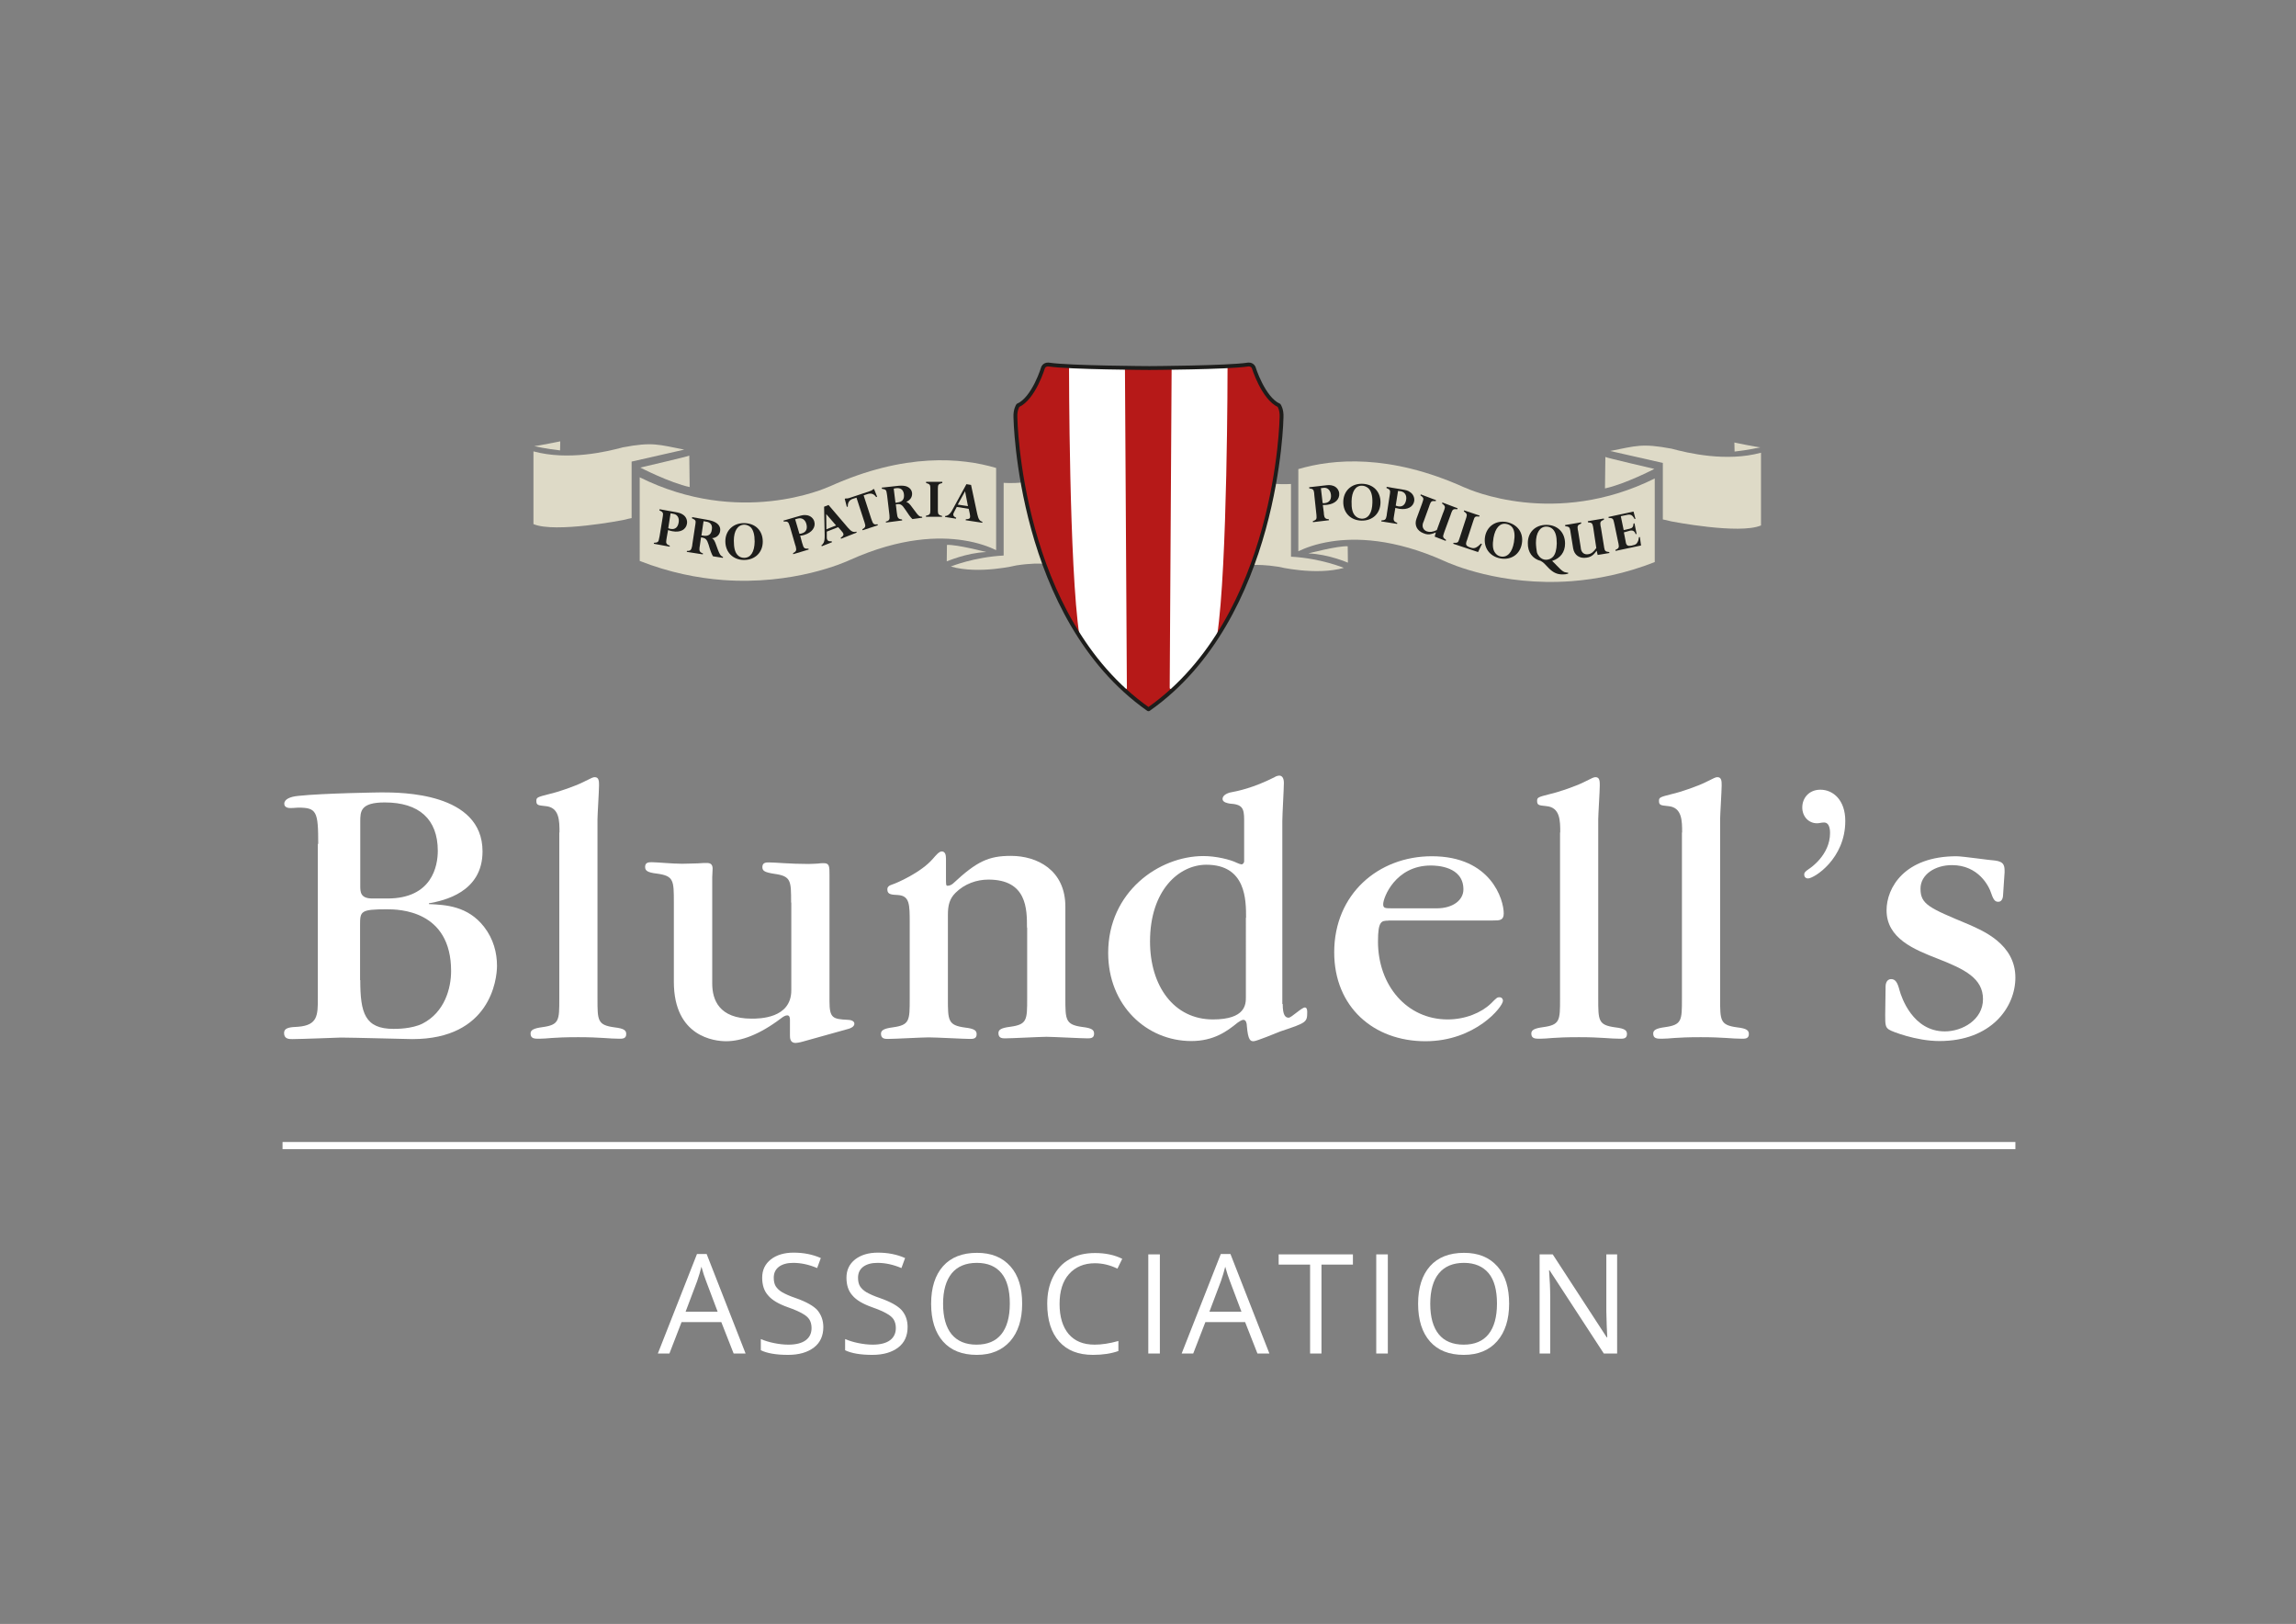 <?xml version="1.0" encoding="UTF-8"?>
<!-- Generator: Adobe Illustrator 24.2.1, SVG Export Plug-In . SVG Version: 6.00 Build 0)  -->
<svg xmlns="http://www.w3.org/2000/svg" xmlns:xlink="http://www.w3.org/1999/xlink" version="1.1" id="Layer_6" x="0px" y="0px" viewBox="0 0 1190.5 841.9" style="enable-background:new 0 0 1190.5 841.9;" xml:space="preserve">
<rect x="0" y="0" width="1190.5" height="841.9" fill="#808080" stroke="none"/>
<style type="text/css">
	.st0{fill:#DEDAC7;}
	.st1{fill:#D5D5D5;}
	.st2{fill:#1D1D1B;}
	.st3{fill:#FFFFFF;}
	.st4{fill:#B61918;}
	.st5{fill:none;stroke:#1D1D1B;stroke-width:2;}
	.st6{fill:none;stroke:#FFFFFF;stroke-width:3.724;}
</style>
<path class="st0" d="M858.1,248c-51.8,25.8-96.5,5.7-98.5,4.8l-0.3-0.1c-38.8-17.5-68.2-14.8-86.1-9.5v42.6  c3.3-1.6,9.1-3.9,17.1-5.1c12.2-1.9,32.3-1.7,58.7,10.2c2.8,1.3,29.3,13.1,65.8,10.4c13.3-1,27.9-3.9,43.2-9.9V248z"></path>
<path class="st1" d="M831.3,229"></path>
<path class="st0" d="M832.4,236.9c0,0.3,25.4,6.2,25.4,6.2s-15.2,7.9-25.6,10.1L832.4,236.9z"></path>
<path class="st0" d="M912.8,231.9c0,0-6.7,1.5-13.4,2.2l-0.1-4.7C899.2,229.4,911.2,231.9,912.8,231.9z"></path>
<path class="st0" d="M678.4,286.9c0,0,15.3-4,20.4-3.7l0.1,8.5C698.8,291.7,688.9,287.3,678.4,286.9z"></path>
<g>
	<path class="st0" d="M866.6,270.3c0,0,35.3,6.9,46.5,2.1v-37.7c-18,4.9-37.9,0.2-46.4-2.1c-15.5-2.9-18.4-1.4-31.8,1.2l27.3,6.2   l0,29.3C862.3,269.3,865.3,269.9,866.6,270.3z"></path>
</g>
<g>
	<g>
		<path class="st2" d="M686.4,265.6l0.1,1.3c0.2,1.6,0.8,2.2,2.5,2.3l0.1,0.5l-8.3,1l-0.1-0.5c1.9-0.7,2.1-1.1,1.9-3.2l-0.1-0.9    l-1-9.3l-0.1-1.3c-0.2-1.7-0.7-2.1-2.5-2.3l-0.1-0.6l7.8-0.9c2.4-0.3,3.2-0.3,4.5,0.1c1.8,0.5,3.1,2.1,3.3,3.9    c0.3,3.1-2.1,5.5-6.2,6c-0.6,0.1-1.2,0.1-2,0.1l-0.3,0L686.4,265.6z M685.8,260.8c0.6,0.1,0.8,0.1,1.3,0c2.2-0.3,3.3-1.9,3-4.4    c-0.3-2.3-1.8-3.7-3.7-3.5l-1.5,0.2L685.8,260.8z"></path>
		<path class="st2" d="M715.8,260.6c-0.1,5.6-4.1,9.4-9.8,9.3c-5.7-0.1-9.6-4.1-9.5-9.8c0.1-5.5,4.1-9.4,9.7-9.3    C712,250.9,715.9,254.8,715.8,260.6z M700.8,259.9c-0.1,3.7,0.5,6,1.8,7.4c0.9,1,2.1,1.5,3.4,1.6c3.5,0.1,5.5-3,5.6-8.3    c0.1-3.6-0.6-6-2-7.4c-0.9-0.8-2.1-1.4-3.4-1.4C702.9,251.7,700.9,254.8,700.8,259.9z"></path>
		<path class="st2" d="M722.9,266.9l-0.2,1.3c-0.3,1.6,0.2,2.3,1.8,2.9l-0.1,0.5l-8.2-1.3l0.1-0.5c2-0.1,2.3-0.5,2.7-2.5l0.1-0.9    l1.4-9.2l0.2-1.3c0.3-1.7-0.1-2.2-1.8-2.9l0.1-0.6l7.8,1.3c2.4,0.4,3.2,0.6,4.3,1.4c1.6,1,2.4,2.8,2.2,4.6    c-0.5,3.1-3.5,4.7-7.6,4.1c-0.6-0.1-1.2-0.3-1.9-0.4l-0.3-0.1L722.9,266.9z M723.7,262.1c0.5,0.2,0.8,0.3,1.3,0.4    c2.2,0.4,3.7-0.9,4.1-3.4c0.4-2.3-0.7-4-2.7-4.4l-1.5-0.2L723.7,262.1z"></path>
		<path class="st2" d="M744.5,276c-1.2,0.5-1.4,0.6-2.2,0.8c-1.3,0.4-2.7,0.3-4.1-0.3c-3.5-1.3-5-4.3-3.7-7.7l2.8-7.6l0.4-1.2    c0.6-1.6,0.4-2.1-1.2-3.2l0.2-0.5l7.9,3l-0.2,0.5c-2-0.2-2.4,0-3.1,1.9l-0.3,0.9l-2.8,7.7l-0.3,0.7c-0.7,2,0,3.8,2,4.5    c1.4,0.5,3,0.3,5.1-0.7c1-2.8,1.8-4.9,2.3-6.3c0.7-1.8,1-2.9,1.2-3.2l0.4-1.1c0.6-1.5,0.3-2.1-1.2-3.2l0.2-0.5l7.9,3l-0.2,0.5    c-2-0.2-2.4,0-3.1,1.9l-0.3,0.9l-3.2,8.7l-0.4,1.2c-0.6,1.6-0.4,2.1,1.2,3.2l-0.2,0.5l-5.7-2.2L744.5,276z"></path>
		<path class="st2" d="M766.4,286.2l-12.9-4.3l0.2-0.5c2.1,0.1,2.4-0.1,3-2.1l0.3-0.9l2.9-8.9l0.4-1.2c0.5-1.6,0.3-2.1-1.3-3.2    l0.2-0.5l8,2.7l-0.2,0.5c-2.1-0.2-2.4,0-3,2l-0.3,0.9l-3,9.2l-0.3,0.8c0,0.1,0,0.1-0.1,0.3c0,0,0,0,0,0.1    c-0.4,1.4,0.1,2.1,2.2,2.8c1.2,0.4,2.1,0.4,3.1-0.2c0.6-0.3,1.2-0.8,2.1-1.7l0.2-0.2l0.5,0.2L766.4,286.2z"></path>
		<path class="st2" d="M789.1,281.8c-0.9,5.5-5.5,8.7-11.1,7.7c-5.6-1-8.9-5.6-8-11.2c0.9-5.4,5.5-8.6,11-7.7    C786.8,271.7,790.1,276.2,789.1,281.8z M774.4,278.8c-0.6,3.6-0.4,6,0.7,7.6c0.7,1.1,1.8,1.9,3.1,2.1c3.4,0.6,5.9-2.1,6.8-7.4    c0.6-3.6,0.3-6-0.8-7.6c-0.7-1-1.9-1.7-3.2-1.9C777.7,271,775.3,273.8,774.4,278.8z"></path>
		<path class="st2" d="M805,291c0.8,0.7,1.4,1.4,1.9,1.9c1,1,1.8,1.8,2.2,2.2c0.6,0.6,1.3,1.1,1.9,1.4c0.5,0.2,1.2,0.3,1.8,0.4    l0.3,0l0,0.5c-1.2,0.3-1.6,0.4-2.9,0.4c-2.9,0-4.9-1-7.2-3.3l-2.1-2.2c-0.7-0.7-1-0.9-2-1.5c-4.3-1.1-6.8-4.5-6.7-9.3    c0-5.6,3.9-9.4,9.6-9.4c5.8,0,9.7,3.9,9.7,9.7c0,4.4-2.4,7.6-6.7,9L805,291z M796.4,281.4c0,1.5,0.3,3.8,0.5,4.9    c0.2,0.8,0.7,1.6,1.3,2.3c0.9,1,2.1,1.6,3.4,1.6c1.4,0,2.8-0.6,3.7-1.6c1.2-1.4,1.8-3.6,1.9-6.8c0-3.7-0.6-5.9-2-7.4    c-0.9-0.9-2.1-1.4-3.4-1.4C798.5,273,796.4,276.2,796.4,281.4z"></path>
		<path class="st2" d="M827.9,285.5c-0.8,1-0.9,1.2-1.5,1.8c-1,1-2.2,1.6-3.7,1.8c-3.7,0.6-6.4-1.3-7-4.8l-1.3-8l-0.2-1.3    c-0.3-1.7-0.7-2-2.6-2.2l-0.1-0.6l8.3-1.4l0.1,0.6c-1.9,0.8-2.1,1.2-1.8,3.2l0.2,0.9l1.3,8.1l0.1,0.8c0.3,2.1,1.8,3.3,3.9,2.9    c1.5-0.2,2.7-1.2,4.1-3.2c-0.4-2.9-0.8-5.1-1-6.6c-0.3-1.9-0.5-3.1-0.5-3.4l-0.2-1.2c-0.3-1.6-0.7-2-2.6-2.1l-0.1-0.6l8.3-1.4    l0.1,0.6c-1.9,0.8-2.1,1.2-1.8,3.2l0.2,0.9l1.5,9.2l0.2,1.3c0.3,1.7,0.7,2,2.6,2.2l0.1,0.5l-6.1,1L827.9,285.5z"></path>
		<path class="st2" d="M848,269l-0.4,0.1l-0.2-0.3c-1.1-1.9-1.9-2.3-4.1-1.8l-2.9,0.6l1.5,7.2l3.1-0.7c1.4-0.3,1.9-1,2-2.7l0.5-0.1    l1.1,5.5l-0.5,0.1c-0.5-1.5-1.4-2.1-2.9-1.8L842,276l0.9,4.6l0.1,0.6c0.3,1.6,1.1,2,2.9,1.7l0.7-0.2c1.5-0.3,2-0.7,2.5-1.7    c0.4-0.7,0.6-1.4,0.7-2.5l0.5-0.1l0.6,4.4l-13.2,2.8l-0.1-0.5c1.8-0.8,2-1.3,1.6-3.3l-0.2-0.9l-1.9-9.1l-0.3-1.3    c-0.3-1.6-0.8-2-2.7-2l-0.1-0.5l13-2.8L848,269z"></path>
	</g>
</g>
<path class="st0" d="M331.6,247.4c51.8,25.8,96.5,5.7,98.5,4.8l0.3-0.1c38.8-17.5,68.2-14.8,86.1-9.5v42.6  c-3.3-1.6-9.1-3.9-17.1-5.1c-12.2-1.9-32.3-1.7-58.7,10.2c-2.8,1.3-29.3,13.1-65.8,10.4c-13.3-1-27.9-3.9-43.2-9.9V247.4z"></path>
<path class="st0" d="M357.4,236.2c0,0.3-25.4,6.2-25.4,6.2s15.3,7.9,25.6,10.1L357.4,236.2z"></path>
<path class="st0" d="M277,231.3c0,0,6.7,1.5,13.4,2.2l0.1-4.7C290.6,228.8,278.6,231.2,277,231.3z"></path>
<path class="st0" d="M511.4,286.2c0,0-15.3-4-20.4-3.7l-0.1,8.5C491,291.1,500.9,286.6,511.4,286.2z"></path>
<g>
	<path class="st0" d="M323.1,269.6c0,0-35.3,6.9-46.5,2.1V234c18,4.9,37.9,0.2,46.4-2.1c15.5-2.9,18.4-1.4,31.8,1.2l-27.3,6.2   l0,29.3C327.5,268.6,324.4,269.2,323.1,269.6z"></path>
</g>
<g>
	<path class="st2" d="M345.7,278.7l-0.2,1.3c-0.3,1.6,0.1,2.3,1.8,2.9l-0.1,0.5l-8.2-1.5l0.1-0.5c2-0.1,2.4-0.4,2.7-2.5l0.2-0.9   l1.5-9.2l0.2-1.3c0.3-1.6-0.1-2.2-1.8-2.9l0.1-0.6l7.8,1.4c2.4,0.4,3.2,0.7,4.3,1.4c1.6,1,2.4,2.9,2.1,4.7   c-0.5,3.1-3.5,4.7-7.6,3.9c-0.6-0.1-1.2-0.3-1.9-0.5l-0.3-0.1L345.7,278.7z M346.5,273.8c0.5,0.3,0.7,0.3,1.3,0.4   c2.2,0.4,3.7-0.8,4.1-3.4c0.4-2.3-0.7-4.1-2.7-4.4l-1.5-0.3L346.5,273.8z"></path>
	<path class="st2" d="M366.3,269.4c2.3,0.4,3.6,0.8,4.8,1.5c1.7,1,2.6,2.6,2.3,4.4c-0.2,1.6-1.3,2.9-2.8,3.4   c-0.5,0.2-0.6,0.2-1.4,0.3c1,0.7,1.4,1.4,2.2,3.7c1.3,3.7,1.8,4.7,2.4,5.3c0.3,0.3,0.5,0.5,1.1,0.7l-0.1,0.5l-5.1-0.8   c-0.7-1.1-1.4-3-2.3-6.1c-0.8-2.5-1.5-3.3-3.3-3.6c-0.1,0-0.3-0.1-0.6-0.1l-0.6,4.1l-0.2,1.3c-0.2,1.6,0.2,2.4,1.8,2.9l-0.1,0.5   l-8.3-1.3l0.1-0.5c1.8,0.1,2.3-0.5,2.7-2.6l0.1-0.9l1.4-9.2l0.2-1.3c0.3-1.7,0-2.1-1.8-2.9l0.1-0.6L366.3,269.4z M363.7,277.6   l0.3,0c0.3,0.1,0.6,0.1,0.7,0.1c2.6,0.4,4.1-0.6,4.4-3.2c0.4-2.3-0.7-3.8-3.1-4.1l-1.2-0.2L363.7,277.6z"></path>
	<path class="st2" d="M395.5,280.8c0,5.6-4,9.5-9.7,9.5c-5.7,0-9.7-4-9.7-9.7c0-5.5,4-9.4,9.6-9.4   C391.6,271.2,395.5,275,395.5,280.8z M380.5,280.3c0,3.7,0.6,6,1.9,7.4c0.9,1,2.1,1.5,3.4,1.5c3.5,0,5.4-3.1,5.5-8.4   c0-3.6-0.7-6-2-7.4c-0.9-0.8-2.1-1.4-3.4-1.4C382.5,272.1,380.5,275.2,380.5,280.3z"></path>
	<path class="st2" d="M415.9,281.4l0.4,1.2c0.4,1.6,1.1,2,2.9,1.8l0.1,0.5l-8,2.4l-0.1-0.5c1.7-1,1.9-1.4,1.4-3.5l-0.3-0.9l-2.6-9   l-0.4-1.2c-0.5-1.6-1-2-2.9-1.8l-0.2-0.5l7.6-2.2c2.3-0.7,3.2-0.8,4.5-0.6c1.8,0.2,3.4,1.5,3.9,3.2c0.9,3-1.2,5.8-5.1,7   c-0.6,0.2-1.2,0.3-1.9,0.4l-0.3,0L415.9,281.4z M414.5,276.7c0.6,0,0.8,0,1.3-0.2c2.2-0.6,3-2.4,2.3-4.9c-0.6-2.2-2.3-3.3-4.3-2.8   l-1.5,0.4L414.5,276.7z"></path>
	<path class="st2" d="M439.6,273.5c1.8,2.1,2.9,2.6,4.4,2.1l0.2,0.5l-8.1,3.2l-0.2-0.5c1.3-0.9,1.6-1.4,1.4-2.1   c-0.1-0.2-0.2-0.4-0.3-0.6l-0.5-0.6l-0.4-0.5l-1.5-1.7l-5.9,2.3l0,2.6c0,0.9,0,1.1,0.2,1.5c0.3,0.8,1,1,2.3,0.9l0.2,0.5l-5.3,2.1   l-0.2-0.5c0.5-0.3,0.8-0.7,1.2-1.4c0.4-1,0.5-1.8,0.5-3.7l-0.3-14.9l2.3-0.9L439.6,273.5z M428.4,266.5l0.1,7.9l5-2L428.4,266.5z"></path>
	<path class="st2" d="M454.8,257.5l-0.5,0.2c-1.2-1.7-2.6-2.2-4.7-1.5l-1.8,0.6l3.9,12l0.4,1.1c0.6,1.8,1.2,2.2,2.9,1.9l0.2,0.5   l-7.9,2.6l-0.2-0.5c1.6-0.9,1.9-1.5,1.2-3.5l-0.3-0.9l-3.9-12l-1.9,0.6c-1.6,0.5-2.6,1.8-2.6,3.6l0,0.4l-0.5,0.2l-1.1-4.2l0.5-0.2   c0.5,0.1,1.1,0,1.8-0.2l10.8-3.6c0.2-0.1,0.5-0.2,0.7-0.3c0.2-0.1,0.4-0.2,0.4-0.2l0.3-0.3l0.2-0.1l0.5-0.2L454.8,257.5z"></path>
	<path class="st2" d="M464.5,252c2.3-0.3,3.6-0.3,5,0c1.9,0.5,3.2,1.8,3.4,3.5c0.2,1.6-0.5,3.1-1.8,4c-0.4,0.3-0.6,0.4-1.2,0.7   c1.1,0.4,1.7,0.9,3.2,3c2.3,3.2,3,4,3.7,4.4c0.4,0.2,0.6,0.3,1.3,0.3l0.1,0.5l-5.1,0.7c-1-0.9-2.1-2.5-3.9-5.2   c-1.4-2.2-2.4-2.8-4.1-2.5c-0.2,0-0.3,0-0.6,0.1l0.5,4.2l0.2,1.3c0.2,1.6,0.9,2.2,2.5,2.3l0.1,0.5l-8.4,1.1l-0.1-0.5   c1.8-0.4,2.1-1.1,1.9-3.2l-0.1-0.9l-1.1-9.3l-0.2-1.3c-0.2-1.7-0.6-2-2.5-2.3l-0.1-0.6L464.5,252z M464.3,260.6l0.3,0   c0.3,0,0.6,0,0.7-0.1c2.6-0.3,3.7-1.7,3.4-4.3c-0.3-2.3-1.7-3.4-4.1-3.1l-1.2,0.2L464.3,260.6z"></path>
	<path class="st2" d="M488.5,267.9l-8.4,0l0-0.5c2-0.5,2.3-0.8,2.3-2.9l0-0.9l0-9.3l0-1.3c0-1.7-0.4-2.1-2.2-2.6l0-0.6l8.4,0l0,0.6   c-2,0.5-2.3,0.8-2.3,2.9l0,1l0,9.3l0,1.3c0,1.7,0.4,2.1,2.2,2.6L488.5,267.9z"></path>
	<path class="st2" d="M506.7,266.4c0.6,2.7,1.2,3.7,2.7,4.1l-0.1,0.5l-8.6-1.3l0.1-0.5c1.6-0.1,2.1-0.3,2.2-1.1c0-0.2,0-0.5,0-0.7   l-0.1-0.7l-0.1-0.6l-0.5-2.3l-6.2-1l-1.2,2.3c-0.4,0.8-0.5,1-0.6,1.4c-0.1,0.8,0.3,1.4,1.5,1.9l-0.1,0.5L490,268l0.1-0.5   c0.6,0,1.1-0.2,1.7-0.6c0.8-0.7,1.4-1.3,2.2-2.9l7.1-13l2.4,0.4L506.7,266.4z M500.4,254.7l-3.8,6.9l5.3,0.8L500.4,254.7z"></path>
</g>
<path class="st3" d="M583.3,191c0,0-27.9-0.9-29-0.9c0,0,0,104.3,5.4,139.4c0,0,14.9,21.5,23.1,27.6c0,0,0.8,0.7,1.5-0.2L583.3,191z  "></path>
<path class="st3" d="M607.5,191"></path>
<path class="st3" d="M607.5,190.9c0,0,27.9-0.9,29-0.9c0,0,0,104.3-5.4,139.4c0,0-14.1,21-23.1,27.6c0,0-0.8,0.7-1.5-0.2  L607.5,190.9z"></path>
<path class="st0" d="M669.4,288.6v-37.7c0,0-3.8,0.3-8.8-0.1c-2.2,12.4-5.7,27-11.3,42.1c2.5-0.1,7-0.1,13.4,0.9  c0,0,19.4,4.7,34.1,0.6C696.8,294.4,684.8,289.4,669.4,288.6z"></path>
<path class="st3" d="M583.3,191c0,0-27.9-0.9-29-0.9c0,0,0,104.3,5.4,139.4c0,0,14.9,21.5,23.1,27.6c0,0,0.8,0.7,1.5-0.2L583.3,191z  "></path>
<path class="st3" d="M607.5,191"></path>
<path class="st3" d="M607.5,190.9c0,0,27.9-0.9,29-0.9c0,0,0,104.3-5.4,139.4c0,0-14.1,21-23.1,27.6c0,0-0.8,0.7-1.5-0.2  L607.5,190.9z"></path>
<path class="st0" d="M530.2,250.1c-5.4,0.6-9.8,0.2-9.8,0.2V288c-15.4,0.8-27.4,5.7-27.4,5.7c14.7,4.2,34.1-0.6,34.1-0.6  c7.3-1.1,12-1,14.3-0.8C535.8,277.2,532.4,262.5,530.2,250.1z"></path>
<path class="st4" d="M595.5,367.7c0.1,0,0.1-0.1,0.2-0.1c67.3-47.4,68.8-151.3,68.8-151.3c0.2-4-1.3-6.1-1.3-6.1  c-8.3-3.8-13.1-19.8-13.1-19.8c-1-1.8-3-1.4-3-1.4c-10.5,1.6-50.9,1.8-50.9,1.8l-0.3,0c0,0-41.4-0.2-51.9-1.8c0,0-2-0.4-3,1.4  c0,0-4.8,16.1-13.1,19.8c0,0-1.6,2.2-1.4,6.1c0,0,1.5,103.9,68.8,151.3c0.1,0,0.1,0.1,0.2,0.1C595.3,367.7,595.4,367.7,595.5,367.7z  "></path>
<path class="st3" d="M583.3,191c0,0-27.9-0.9-29-0.9c0,0,0,104.3,5.4,139.4c0,0,14.9,21.5,23.1,27.6c0,0,0.8,0.7,1.5-0.2L583.3,191z  "></path>
<path class="st3" d="M607.5,191"></path>
<path class="st3" d="M607.5,190.9c0,0,27.9-0.9,29-0.9c0,0,0,104.3-5.4,139.4c0,0-14.1,21-23.1,27.6c0,0-0.8,0.7-1.5-0.2  L607.5,190.9z"></path>
<path class="st5" d="M595.5,367.7c0.1,0,0.1-0.1,0.2-0.1c67.3-47.4,68.8-151.3,68.8-151.3c0.2-4-1.3-6.1-1.3-6.1  c-8.3-3.8-13.2-19.8-13.2-19.8c-1-1.8-3-1.4-3-1.4c-10.5,1.6-50.9,1.8-50.9,1.8l-0.3,0c0,0-41.4-0.2-51.9-1.8c0,0-2-0.4-3,1.4  c0,0-4.8,16.1-13.1,19.8c0,0-1.5,2.2-1.3,6.1c0,0,1.5,103.9,68.8,151.3c0.1,0,0.1,0.1,0.2,0.1C595.4,367.7,595.5,367.7,595.5,367.7z  "></path>
<g>
	<path class="st3" d="M165,437.5c0-16.9-0.8-18.8-10.4-18.8c-2.2,0.2-3.7,0.2-4.1,0.2s-3.1,0-3.1-2.2c0-2.4,3.1-3.7,7.3-4.1   c12.9-1.4,42.9-1.8,43.1-1.8c10.2,0,52.4,0,52.4,30.6c0,21.2-20,25.5-27.8,26.9v0.4c8.8,0.4,20.2,1,28.6,11.8   c4.9,6.3,6.7,13.5,6.7,20.2c0,7.1-3.5,38-43.9,38c-2.2,0-31.2-0.8-37.1-0.8c0,0-21.2,0.8-25.1,0.8c-1.6,0-4.3,0-4.3-3.1   c0-2.9,3.1-3.1,7.3-3.3c10.2-0.8,10.2-6.1,10.2-14.7V437.5z M200.9,465.8c23.3,0,26.1-17.1,26.1-24.7c0-16.5-9.8-25.1-27.5-25.1   c-12.7,0-12.7,4.7-12.7,10v33.1c0,3.3,0,6.7,6.3,6.7H200.9z M186.8,508.1c0,17.1,2.4,25.3,17.3,25.3c1.6,0,9.4,0,14.9-2.7   c11.6-5.9,14.9-18.4,14.9-27.3c0-31.6-27.1-32-33.3-32c-13.7,0-13.9,1-13.9,8.2V508.1z"></path>
	<path class="st3" d="M290.1,431.6c0-6.1,0-13.1-7.3-13.7c-3.7-0.4-4.7-0.4-4.7-2.7c0-1.8,0.6-2,6.5-3.5c5.3-1.2,13.9-4.3,17.5-6.1   c4.9-2.4,5.3-2.7,6.3-2.7c2.2,0,2.2,2.2,2.2,4.3c0,2.7-0.8,15.3-0.8,17.5v93c0,11.4,0,13.7,8.8,14.9c5.1,0.6,6.1,1.6,6.1,3.5   c0,2.4-2,2.4-3.5,2.4c-5.5,0-9.6-0.8-21.4-0.8c-13.5,0-15.9,0.8-20.2,0.8c-2.4,0-4.5,0-4.5-2.7c0-1.8,1.6-2.7,6.1-3.3   c8.8-1.2,8.8-3.5,8.8-14.7V431.6z"></path>
	<path class="st3" d="M410.2,467.9c0-11.4,0-13.7-8.8-14.9c-5.1-0.8-6.1-1.6-6.1-3.5c0-2.4,2-2.4,3.5-2.4c3.3,0,10.8,0.8,20.4,0.8   c2.4,0,3.9-0.2,4.9-0.2c1.2-0.2,2-0.2,3.1-0.2c2.9,0,2.9,1.8,2.9,6.1v65.5c0,8.8,1.8,9.2,9.4,9.6c1.2,0,3.5,0.4,3.5,2   c0,1.6-2,2.4-3.1,2.7l-23.3,6.5c-2,0.6-3.7,0.8-4.1,0.8c-2.9,0-2.9-2.7-2.9-3.9v-8c0-1.2-0.2-2.4-1.4-2.4c-0.8,0-1.8,0.4-3.3,1.6   c-11.4,8.6-20.8,11.8-28.4,11.8c-5.9,0-27.1-2.2-27.1-30.8v-41c0-11.6,0-13.9-8.8-15.1c-5.1-0.6-6.1-1.6-6.1-3.5   c0-2.4,2-2.4,3.5-2.4c2.7,0,10.6,0.8,15.7,0.8c3.1,0,5.7-0.2,8-0.2c2.2-0.2,3.9-0.2,4.9-0.2c1.6,0,2.9,0.6,2.9,2.9   c0,1.6-0.2,3.1-0.2,4.5v55.1c0,8.4,3.5,18.2,20.4,18.2c3.9,0,20.6,0,20.6-14.7V467.9z"></path>
	<path class="st3" d="M532.5,480.9c0-9.6,0-24.9-20-24.9c-6.1,0-12.4,2.2-17.1,6.9c-3.1,3.1-3.9,6.5-3.9,11.4v43.3   c0,11.4,0,13.9,8.8,15.1c5.1,0.6,6.1,1.6,6.1,3.5c0,2.4-2,2.4-3.5,2.4c-3.1,0-17.5-0.8-21.4-0.8c-3.1,0-17.8,0.8-21,0.8   c-1.6,0-3.7,0-3.7-2.7c0-1.8,1.6-2.7,6.1-3.3c8.8-1.2,8.8-3.5,8.8-14.9v-39.2c0-9.6,0-14.1-6.1-14.5c-3.3-0.2-5.5-0.2-5.5-2.9   c0-1.2,0.6-2,2.9-2.7c1.4-0.4,14.5-5.9,20.8-13.3c1.4-1.6,3.1-3.7,4.5-3.7c1.8,0,2.2,1.8,2.2,3.7v10c0,3.5,0,4.1,0.8,4.1   c1.2,0,2.2-0.6,2.9-1.2c12.4-11.6,18.6-14.3,30-14.3c13.5,0,28.2,7.3,28.2,26.3v47.3c0,11.4,0,13.9,8.8,15.1   c5.1,0.6,6.1,1.6,6.1,3.5c0,2.4-2,2.4-3.5,2.4c-3.1,0-18-0.8-21.2-0.8c-3.1,0-18,0.8-21.4,0.8c-1.4,0-3.5,0-3.5-2.7   c0-1.8,1.4-2.7,6.1-3.3c8.8-1.2,8.8-3.5,8.8-14.9V480.9z"></path>
	<path class="st3" d="M665.1,520.5c0,5.9,1.4,7.1,3.1,7.1c1.4,0,6.7-5.3,8.4-5.3c1.2,0,1.2,1.8,1.2,2.4c0,5.3-0.4,5.5-13.9,10   c-2,0.8-12.4,5.1-13.9,5.1c-1.6,0-2.9-0.4-3.5-8c0-1.2-0.4-3.1-1.8-3.1c-0.8,0-2,0.8-2.9,1.4c-5.5,4.5-12.4,9.6-24.1,9.6   c-23.1,0-43.1-18.4-43.1-45.7c0-31.6,26.3-50.2,49.4-50.2c6.5,0,13.9,1.8,17.3,3.5c0.8,0.4,2,0.8,2.4,0.8c0.8,0,1.4-0.8,1.4-1.6   V425c0-6.1-1-8-7.5-8.4c-1-0.2-3.7-0.6-3.7-2.4c0-2.2,3.1-3.1,3.7-3.3c4.3-0.8,12.2-2.4,23.3-8c0.2-0.2,1.4-0.8,2.4-0.8   c2.4,0,2.4,3.1,2.4,3.9c0,2.9-0.8,16.5-0.8,19.6V520.5z M646.1,475.8c0-9.2,0-27.5-20.6-27.5c-14.1,0-29.2,13.1-29.2,39.8   c0,23.1,12.4,40.4,32.6,40.4c17.1,0,17.1-8,17.1-11.6V475.8z"></path>
	<path class="st3" d="M719.8,477.3c-3.5,0-5.3,0.2-5.3,10.8c0,22.9,15.1,40.4,36.1,40.4c9.2,0,17.5-3.5,22.4-8.2   c3.1-3.1,3.3-3.3,4.5-3.3c1.4,0,1.8,1.2,1.8,1.8c0,3.1-14.3,21-40.2,21c-26.9,0-47.3-17.8-47.3-46.1c0-30.2,22.9-49.8,50.6-49.8   c30.8,0,37.3,22.6,37.3,29.6c0,3.7-2.2,3.7-5.5,3.7H719.8z M744.9,470.9c8.8,0,13.9-4.5,13.9-9.8c0-12-13.9-12.4-16.9-12.4   c-18.4,0-24.7,16.7-24.7,20c0,2.2,0.8,2.2,5.5,2.2H744.9z"></path>
	<path class="st3" d="M809,431.6c0-6.1,0-13.1-7.3-13.7c-3.7-0.4-4.7-0.4-4.7-2.7c0-1.8,0.6-2,6.5-3.5c5.3-1.2,13.9-4.3,17.5-6.1   c4.9-2.4,5.3-2.7,6.3-2.7c2.2,0,2.2,2.2,2.2,4.3c0,2.7-0.8,15.3-0.8,17.5v93c0,11.4,0,13.7,8.8,14.9c5.1,0.6,6.1,1.6,6.1,3.5   c0,2.4-2,2.4-3.5,2.4c-5.5,0-9.6-0.8-21.4-0.8c-13.5,0-15.9,0.8-20.2,0.8c-2.4,0-4.5,0-4.5-2.7c0-1.8,1.6-2.7,6.1-3.3   c8.8-1.2,8.8-3.5,8.8-14.7V431.6z"></path>
	<path class="st3" d="M872.2,431.6c0-6.1,0-13.1-7.3-13.7c-3.7-0.4-4.7-0.4-4.7-2.7c0-1.8,0.6-2,6.5-3.5c5.3-1.2,13.9-4.3,17.5-6.1   c4.9-2.4,5.3-2.7,6.3-2.7c2.2,0,2.2,2.2,2.2,4.3c0,2.7-0.8,15.3-0.8,17.5v93c0,11.4,0,13.7,8.8,14.9c5.1,0.6,6.1,1.6,6.1,3.5   c0,2.4-2,2.4-3.5,2.4c-5.5,0-9.6-0.8-21.4-0.8c-13.5,0-15.9,0.8-20.2,0.8c-2.4,0-4.5,0-4.5-2.7c0-1.8,1.6-2.7,6.1-3.3   c8.8-1.2,8.8-3.5,8.8-14.7V431.6z"></path>
	<path class="st3" d="M937.5,455.4c-1.4,0-2-1-2-2c0-0.8,0.2-1.4,2.4-2.9c0.4-0.2,11-7.1,11-18.6c0-1,0-5.5-3.1-5.5   c-1.6,0-2.2,0.4-3.7,0.4c-4.3,0-7.6-3.5-7.6-8.2c0-4.9,3.5-9.2,9.4-9.2c6.7,0,12.9,5.5,12.9,16.1   C956.9,445.2,940.6,455.4,937.5,455.4z"></path>
	<path class="st3" d="M977.7,511.3c0-0.6,0.2-3.7,2.9-3.7c2.2,0,3.3,1.8,4.3,5.7c1,3.7,6.9,21.4,23.5,21.4c9.2,0,19.8-6.1,19.8-16.7   c0-10.8-9.4-15.5-23.5-21c-12-4.7-26.5-10.4-26.5-25.1c0-11.6,9.2-28,36.3-28c3.1,0,18.2,2.2,19.8,2.2c5.1,0.6,5.1,2.9,5.1,6.1   l-0.8,12c0,0.8-0.4,3.3-2.4,3.3c-1.4,0-2.4-0.4-3.7-4.3c-1.2-3.9-6.7-14.7-20.4-14.7c-8.8,0-16.3,4.9-16.3,12.2   c0,8.2,4.5,10,25.1,18.6c6.9,3.1,24.1,10,24.1,27.5c0,15.3-12.4,32.9-39.4,32.9c-12.2,0-24.9-5.1-25.7-5.7   c-2.4-1.2-2.4-2.9-2.4-7.8L977.7,511.3z"></path>
</g>
<g>
	<path class="st3" d="M380.4,701.7l-6.4-16.3h-20.6l-6.3,16.3h-6l20.3-51.6h5l20.2,51.6H380.4z M372.1,680l-6-15.9   c-0.8-2-1.6-4.5-2.4-7.4c-0.5,2.2-1.3,4.7-2.2,7.4l-6,15.9H372.1z"></path>
	<path class="st3" d="M426.9,688c0,4.5-1.6,8.1-4.9,10.6c-3.3,2.5-7.7,3.8-13.4,3.8c-6.1,0-10.8-0.8-14.1-2.4v-5.8   c2.1,0.9,4.4,1.6,6.9,2.1c2.5,0.5,4.9,0.8,7.4,0.8c4,0,7-0.8,9-2.3c2-1.5,3-3.6,3-6.3c0-1.8-0.4-3.2-1.1-4.4   c-0.7-1.1-1.9-2.2-3.6-3.1c-1.7-1-4.2-2.1-7.6-3.3c-4.8-1.7-8.2-3.7-10.2-6.1c-2.1-2.3-3.1-5.4-3.1-9.2c0-4,1.5-7.1,4.5-9.5   c3-2.3,6.9-3.5,11.8-3.5c5.1,0,9.8,0.9,14.1,2.8l-1.9,5.2c-4.2-1.8-8.4-2.7-12.4-2.7c-3.2,0-5.6,0.7-7.4,2   c-1.8,1.4-2.7,3.2-2.7,5.7c0,1.8,0.3,3.2,1,4.4c0.7,1.1,1.8,2.2,3.3,3.1c1.6,0.9,3.9,2,7.2,3.1c5.4,1.9,9.1,4,11.1,6.2   C425.8,681.6,426.9,684.5,426.9,688z"></path>
	<path class="st3" d="M470.6,688c0,4.5-1.6,8.1-4.9,10.6c-3.3,2.5-7.7,3.8-13.4,3.8c-6.1,0-10.8-0.8-14.1-2.4v-5.8   c2.1,0.9,4.4,1.6,6.9,2.1c2.5,0.5,4.9,0.8,7.4,0.8c4,0,7-0.8,9-2.3c2-1.5,3-3.6,3-6.3c0-1.8-0.4-3.2-1.1-4.4   c-0.7-1.1-1.9-2.2-3.6-3.1c-1.7-1-4.2-2.1-7.6-3.3c-4.8-1.7-8.2-3.7-10.2-6.1c-2.1-2.3-3.1-5.4-3.1-9.2c0-4,1.5-7.1,4.5-9.5   c3-2.3,6.9-3.5,11.8-3.5c5.1,0,9.8,0.9,14.1,2.8l-1.9,5.2c-4.2-1.8-8.4-2.7-12.4-2.7c-3.2,0-5.6,0.7-7.4,2   c-1.8,1.4-2.7,3.2-2.7,5.7c0,1.8,0.3,3.2,1,4.4c0.7,1.1,1.8,2.2,3.3,3.1c1.6,0.9,3.9,2,7.2,3.1c5.4,1.9,9.1,4,11.1,6.2   C469.6,681.6,470.6,684.5,470.6,688z"></path>
	<path class="st3" d="M530,675.9c0,8.2-2.1,14.7-6.2,19.4c-4.2,4.7-9.9,7.1-17.3,7.1c-7.6,0-13.4-2.3-17.5-6.9s-6.2-11.2-6.2-19.6   c0-8.4,2.1-14.9,6.2-19.5c4.1-4.6,10-6.9,17.6-6.9c7.4,0,13.1,2.3,17.3,7S530,667.7,530,675.9z M489,675.9c0,7,1.5,12.2,4.4,15.8   c3,3.6,7.3,5.4,12.9,5.4c5.7,0,10-1.8,12.9-5.4c2.9-3.6,4.4-8.9,4.4-15.9c0-6.9-1.4-12.2-4.3-15.7c-2.9-3.6-7.2-5.4-12.8-5.4   c-5.7,0-10,1.8-13,5.4C490.5,663.8,489,669.1,489,675.9z"></path>
	<path class="st3" d="M567.7,654.9c-5.6,0-10.1,1.9-13.4,5.6s-4.9,8.9-4.9,15.5c0,6.7,1.6,11.9,4.7,15.6c3.2,3.7,7.6,5.5,13.5,5.5   c3.6,0,7.7-0.6,12.3-1.9v5.2c-3.6,1.3-8,2-13.2,2c-7.6,0-13.4-2.3-17.5-6.9s-6.2-11.1-6.2-19.6c0-5.3,1-9.9,3-13.9   c2-4,4.8-7.1,8.6-9.2c3.7-2.2,8.1-3.2,13.2-3.2c5.4,0,10.1,1,14.1,3l-2.5,5.1C575.5,655.8,571.6,654.9,567.7,654.9z"></path>
	<path class="st3" d="M595.4,701.7v-51.4h6v51.4H595.4z"></path>
	<path class="st3" d="M652,701.7l-6.4-16.3H625l-6.3,16.3h-6l20.3-51.6h5l20.2,51.6H652z M643.7,680l-6-15.9c-0.8-2-1.6-4.5-2.4-7.4   c-0.5,2.2-1.3,4.7-2.2,7.4l-6,15.9H643.7z"></path>
	<path class="st3" d="M685.3,701.7h-6v-46.1h-16.3v-5.3h38.5v5.3h-16.3V701.7z"></path>
	<path class="st3" d="M713.6,701.7v-51.4h6v51.4H713.6z"></path>
	<path class="st3" d="M782.5,675.9c0,8.2-2.1,14.7-6.2,19.4s-9.9,7.1-17.3,7.1c-7.6,0-13.4-2.3-17.5-6.9s-6.2-11.2-6.2-19.6   c0-8.4,2.1-14.9,6.2-19.5s10-6.9,17.6-6.9c7.4,0,13.1,2.3,17.3,7S782.5,667.7,782.5,675.9z M741.6,675.9c0,7,1.5,12.2,4.4,15.8   s7.3,5.4,12.9,5.4c5.7,0,10-1.8,12.9-5.4s4.4-8.9,4.4-15.9c0-6.9-1.4-12.2-4.3-15.7s-7.2-5.4-12.8-5.4c-5.7,0-10,1.8-13,5.4   S741.6,669.1,741.6,675.9z"></path>
	<path class="st3" d="M838.4,701.7h-6.8l-28.1-43.1h-0.3c0.4,5.1,0.6,9.7,0.6,13.9v29.2h-5.5v-51.4h6.8l28,43h0.3   c0-0.6-0.2-2.7-0.3-6.1s-0.2-5.9-0.2-7.4v-29.5h5.6V701.7z"></path>
</g>
<line class="st6" x1="146.5" y1="593.9" x2="1045" y2="593.9"></line>
</svg>
